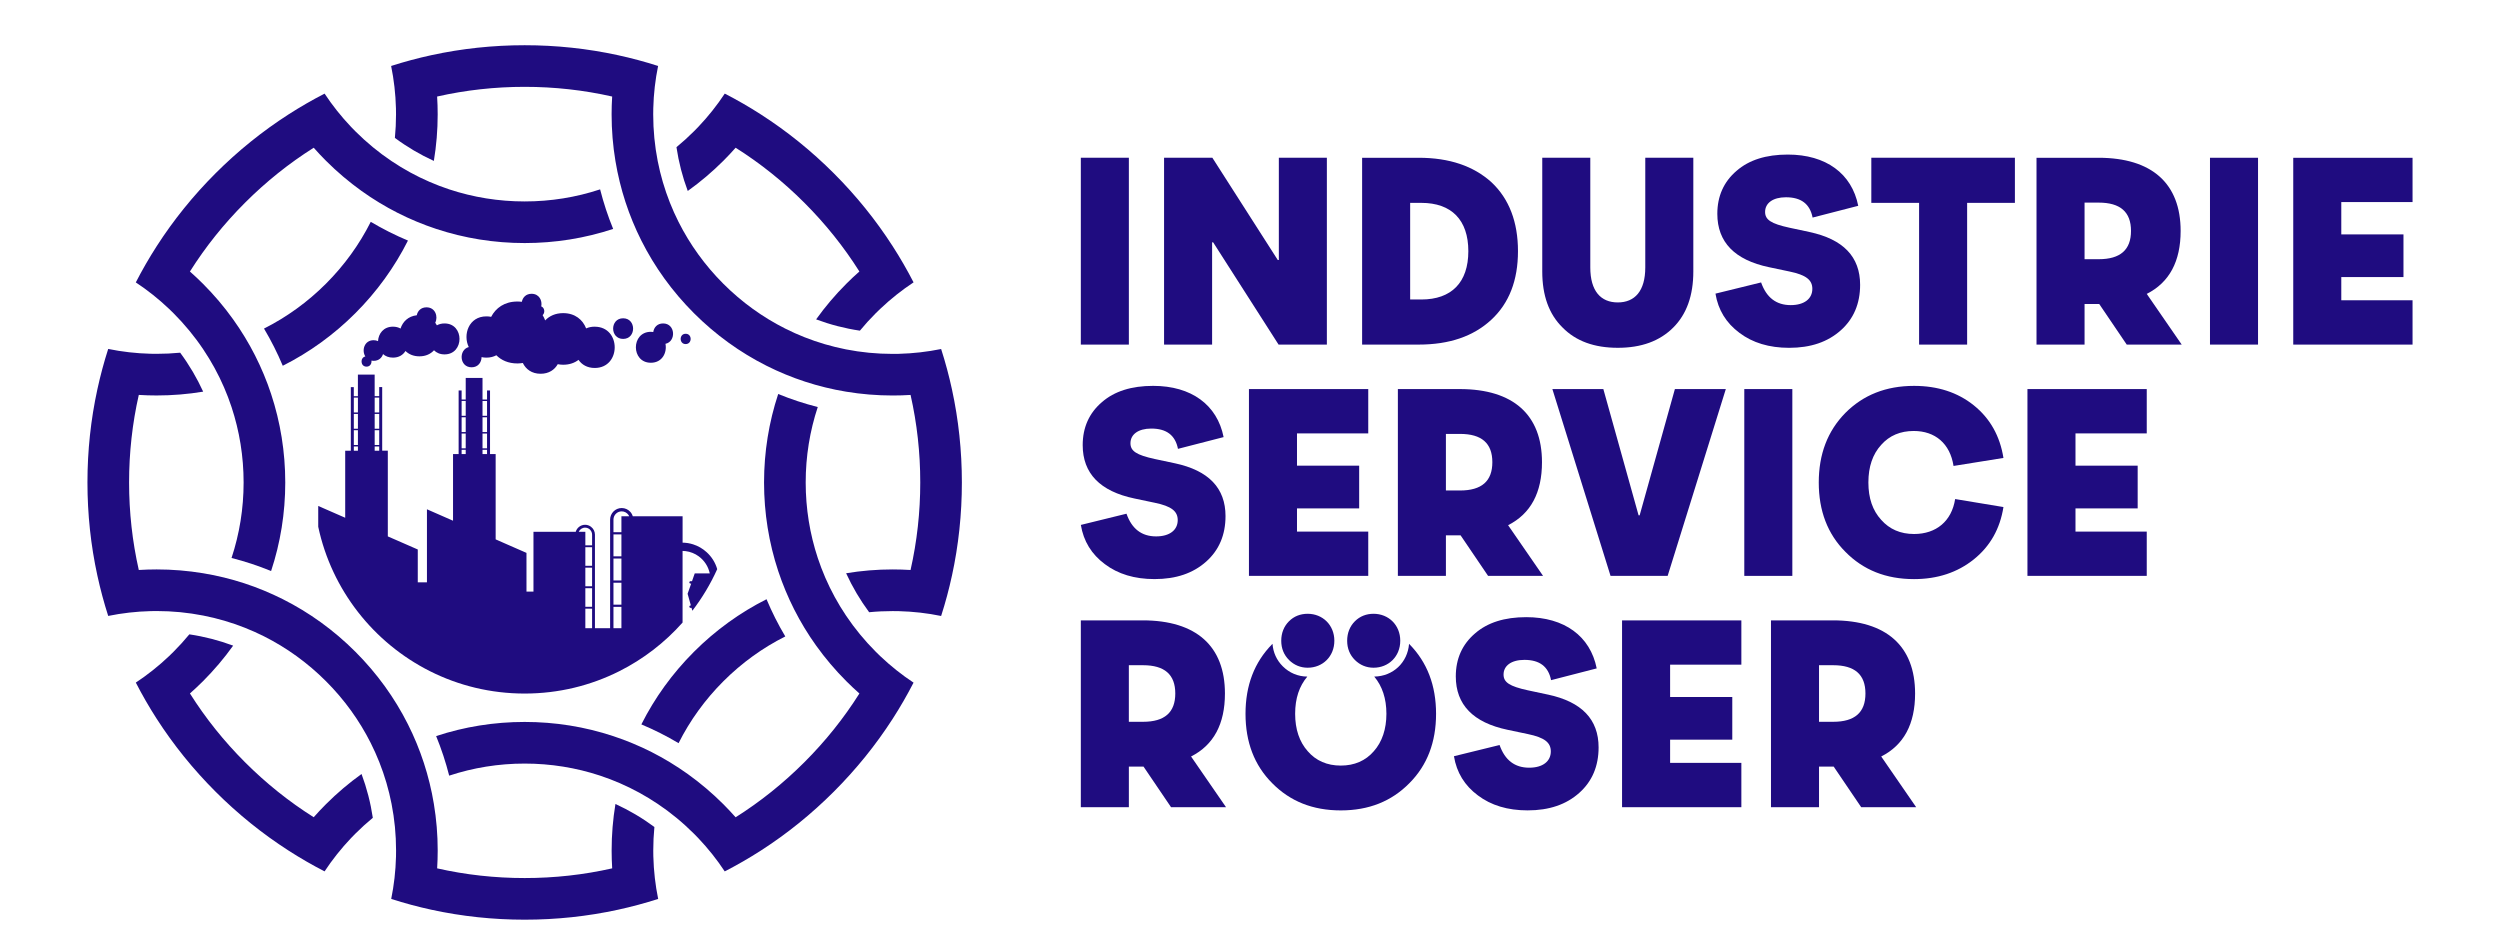 <?xml version="1.0" encoding="UTF-8"?> <svg xmlns="http://www.w3.org/2000/svg" xmlns:xlink="http://www.w3.org/1999/xlink" version="1.1" id="_3" x="0px" y="0px" width="240.941px" height="91.333px" viewBox="0 31.455 240.941 91.333" xml:space="preserve"> <g> <g> <g> <path fill="#1F0C80" d="M39.317,54.64c-1.234-0.517-2.432-1.119-3.585-1.806c-1.096,2.179-2.545,4.191-4.321,5.966 c-1.775,1.774-3.788,3.225-5.967,4.321c0.688,1.154,1.29,2.352,1.808,3.585c2.555-1.285,4.917-2.987,6.997-5.068 C36.331,59.556,38.031,57.195,39.317,54.64z M91.745,86.939c0.637-2.931,0.957-5.933,0.957-8.984c0-3.049-0.32-6.051-0.957-8.979 c-0.284-1.31-0.631-2.605-1.042-3.884c-1.33,0.271-2.692,0.428-4.076,0.464c-0.199,0.004-0.397,0.006-0.598,0.006 c-0.763,0-1.522-0.037-2.272-0.109c-0.75-0.073-1.492-0.182-2.225-0.326c-1.375-0.271-2.715-0.664-4.009-1.177 c-0.626-0.248-1.242-0.523-1.845-0.828c-2.178-1.095-4.19-2.545-5.965-4.319c-1.775-1.775-3.225-3.789-4.321-5.968 c-0.303-0.604-0.58-1.218-0.828-1.846c-0.511-1.293-0.906-2.634-1.176-4.011c-0.144-0.733-0.252-1.476-0.325-2.226 c-0.072-0.749-0.109-1.506-0.109-2.268c0-0.2,0.002-0.398,0.007-0.597c0.035-1.383,0.191-2.746,0.464-4.075 c-1.279-0.411-2.574-0.758-3.884-1.042c-2.928-0.637-5.93-0.957-8.979-0.957c-3.051,0-6.052,0.321-8.981,0.957 c-1.311,0.285-2.606,0.632-3.885,1.042c0.272,1.33,0.428,2.692,0.464,4.075c0.004,0.197,0.007,0.394,0.007,0.591 c0,0.762-0.037,1.52-0.109,2.269c1.178,0.873,2.436,1.614,3.755,2.217c0.245-1.469,0.369-2.967,0.369-4.486 c0-0.576-0.018-1.15-0.054-1.72c2.749-0.621,5.569-0.934,8.437-0.934c2.868,0,5.686,0.313,8.433,0.934 c-0.036,0.571-0.054,1.146-0.054,1.724c0,1.518,0.124,3.015,0.368,4.483c0.112,0.678,0.25,1.349,0.413,2.013 c0.32,1.311,0.738,2.59,1.25,3.832c0.254,0.62,0.533,1.228,0.834,1.827c1.285,2.557,2.986,4.917,5.069,7 c2.081,2.081,4.441,3.782,6.996,5.068c0.598,0.301,1.208,0.579,1.826,0.834c1.241,0.513,2.521,0.931,3.831,1.251 c0.664,0.164,1.335,0.301,2.013,0.413c1.469,0.244,2.969,0.368,4.489,0.368c0.577,0,1.153-0.018,1.724-0.054 c0.621,2.747,0.934,5.564,0.934,8.433c0,2.869-0.313,5.69-0.935,8.438c-0.57-0.035-1.145-0.053-1.721-0.054 c-1.52,0-3.02,0.125-4.489,0.368c0.604,1.318,1.345,2.576,2.218,3.756c0.75-0.074,1.507-0.109,2.271-0.109 c0.197,0,0.395,0.002,0.592,0.006c1.383,0.037,2.746,0.191,4.075,0.465c0.411-1.279,0.759-2.574,1.042-3.885L91.745,86.939z M75.683,92.793c-0.688-1.154-1.291-2.353-1.808-3.587c-2.553,1.286-4.914,2.987-6.995,5.068 c-2.082,2.081-3.782,4.44-5.068,6.996c1.234,0.517,2.432,1.12,3.586,1.808c1.095-2.18,2.545-4.191,4.32-5.967 C71.492,95.338,73.504,93.887,75.683,92.793z M62.966,114.018c-0.004-0.196-0.007-0.393-0.007-0.59 c0-0.763,0.036-1.52,0.109-2.27c-1.177-0.873-2.436-1.614-3.754-2.217c-0.244,1.469-0.367,2.969-0.367,4.486 c0,0.576,0.018,1.148,0.053,1.717c-2.747,0.621-5.566,0.934-8.433,0.934c-2.868,0-5.689-0.311-8.437-0.934 c0.036-0.569,0.054-1.143,0.054-1.72c0-1.518-0.124-3.019-0.369-4.487c-0.111-0.679-0.249-1.35-0.412-2.012 c-0.32-1.31-0.738-2.59-1.25-3.832c-0.255-0.619-0.533-1.229-0.835-1.827c-1.285-2.556-2.986-4.916-5.068-6.997 c-2.082-2.082-4.442-3.783-6.997-5.068c-0.599-0.301-1.208-0.579-1.826-0.834c-1.242-0.514-2.522-0.932-3.832-1.252 c-0.664-0.163-1.335-0.301-2.014-0.412c-1.469-0.244-2.967-0.369-4.486-0.369c-0.577,0-1.149,0.02-1.719,0.054 c-0.622-2.747-0.935-5.567-0.935-8.436c0-2.868,0.312-5.688,0.935-8.436c0.57,0.035,1.143,0.053,1.719,0.053 c1.518,0,3.017-0.124,4.486-0.368c-0.604-1.318-1.344-2.577-2.216-3.754c-0.75,0.073-1.507,0.109-2.271,0.109 c-0.197,0-0.394-0.002-0.591-0.007c-1.383-0.035-2.746-0.191-4.075-0.464c-0.41,1.278-0.757,2.574-1.042,3.884 c-0.637,2.93-0.958,5.931-0.958,8.982c0,3.051,0.32,6.053,0.958,8.983c0.285,1.309,0.632,2.604,1.042,3.883 c1.33-0.271,2.692-0.428,4.075-0.463c0.197-0.005,0.394-0.008,0.591-0.008c0.763,0,1.52,0.037,2.27,0.109 c0.75,0.074,1.493,0.183,2.226,0.326c1.375,0.27,2.717,0.664,4.011,1.176c0.627,0.249,1.242,0.524,1.846,0.827 c2.178,1.096,4.191,2.545,5.966,4.321c1.774,1.773,3.225,3.787,4.32,5.965c0.303,0.604,0.579,1.219,0.827,1.846 c0.513,1.293,0.906,2.635,1.176,4.01c0.144,0.732,0.253,1.477,0.326,2.227c0.072,0.75,0.109,1.506,0.109,2.27 c0,0.197-0.002,0.396-0.006,0.592c-0.035,1.383-0.191,2.746-0.462,4.076c1.278,0.41,2.573,0.758,3.882,1.043 c2.93,0.637,5.932,0.957,8.982,0.957c3.05,0,6.052-0.32,8.98-0.957c1.31-0.285,2.604-0.633,3.884-1.043 c-0.272-1.329-0.428-2.691-0.464-4.075L62.966,114.018z"></path> <path fill="#1F0C80" d="M27.492,77.955c0-2.944-0.467-5.816-1.365-8.532c-0.209-0.636-0.443-1.263-0.702-1.882 c-0.516-1.24-1.125-2.44-1.825-3.593c-0.354-0.584-0.731-1.157-1.132-1.716c-0.865-1.21-1.837-2.358-2.91-3.431 c-0.408-0.408-0.826-0.801-1.253-1.178c1.502-2.382,3.276-4.598,5.304-6.625c2.028-2.028,4.243-3.802,6.626-5.305 c0.379,0.427,0.77,0.846,1.178,1.253c1.073,1.073,2.22,2.044,3.43,2.911c0.559,0.4,1.131,0.778,1.716,1.132 c1.152,0.7,2.353,1.309,3.594,1.824c0.619,0.258,1.246,0.492,1.882,0.702c2.716,0.899,5.589,1.365,8.533,1.365 c2.941,0,5.812-0.465,8.526-1.362c-0.507-1.238-0.927-2.512-1.257-3.813c-2.313,0.765-4.76,1.164-7.269,1.164 c-2.51,0-4.958-0.397-7.274-1.164c-0.641-0.212-1.271-0.453-1.891-0.721c-1.276-0.552-2.504-1.222-3.667-2.005 c-0.62-0.416-1.222-0.863-1.804-1.342c-0.581-0.479-1.143-0.989-1.682-1.527c-0.14-0.14-0.277-0.28-0.413-0.423 c-0.953-1.003-1.806-2.078-2.554-3.209c-1.194,0.614-2.355,1.285-3.483,2.009c-2.522,1.622-4.872,3.517-7.029,5.674 c-2.157,2.157-4.053,4.507-5.674,7.029c-0.724,1.126-1.394,2.288-2.008,3.482c1.133,0.749,2.207,1.602,3.209,2.555 c0.142,0.136,0.283,0.273,0.423,0.413c0.54,0.54,1.048,1.101,1.526,1.682c0.479,0.582,0.928,1.183,1.343,1.804 c0.783,1.164,1.453,2.391,2.005,3.667c0.268,0.619,0.509,1.249,0.72,1.89c0.766,2.316,1.164,4.764,1.164,7.274 c0,2.509-0.398,4.958-1.164,7.274c1.302,0.329,2.576,0.751,3.813,1.259c0.899-2.717,1.365-5.59,1.365-8.534L27.492,77.955z M33.834,112.225c0.137-0.143,0.273-0.283,0.413-0.423c0.54-0.54,1.102-1.05,1.684-1.528c-0.216-1.451-0.581-2.863-1.087-4.223 c-1.211,0.866-2.359,1.84-3.433,2.914c-0.408,0.407-0.8,0.824-1.177,1.252c-2.382-1.503-4.597-3.275-6.624-5.303 c-2.029-2.027-3.802-4.243-5.305-6.626c0.428-0.378,0.847-0.771,1.254-1.177c1.074-1.074,2.045-2.222,2.911-3.432 c-1.358-0.507-2.772-0.873-4.222-1.088c-0.479,0.58-0.988,1.142-1.527,1.681c-0.14,0.14-0.281,0.278-0.424,0.414 c-1.002,0.953-2.077,1.807-3.208,2.554c0.614,1.195,1.284,2.357,2.008,3.482c1.622,2.522,3.518,4.872,5.675,7.029 c2.157,2.157,4.506,4.052,7.027,5.673c1.127,0.726,2.289,1.396,3.482,2.011C32.028,114.303,32.882,113.228,33.834,112.225 L33.834,112.225z M86.035,100.727c0.726-1.128,1.396-2.289,2.01-3.482c-1.133-0.748-2.207-1.602-3.209-2.554 c-0.143-0.138-0.286-0.275-0.428-0.418c-0.539-0.538-1.046-1.099-1.524-1.68c-0.479-0.581-0.928-1.183-1.344-1.804 c-0.782-1.164-1.452-2.391-2.005-3.668c-0.267-0.619-0.508-1.249-0.72-1.889c-0.766-2.316-1.165-4.766-1.165-7.277 c0-2.509,0.397-4.957,1.163-7.271c-1.301-0.33-2.576-0.75-3.812-1.257c-0.897,2.715-1.364,5.587-1.364,8.53 c0,2.943,0.467,5.817,1.365,8.534c0.21,0.636,0.445,1.264,0.702,1.881c0.516,1.24,1.125,2.441,1.824,3.595 c0.355,0.585,0.731,1.157,1.132,1.715c0.866,1.21,1.837,2.356,2.91,3.429c0.409,0.409,0.828,0.803,1.257,1.182 c-1.502,2.381-3.275,4.596-5.303,6.623c-2.028,2.028-4.245,3.803-6.627,5.307c-0.379-0.428-0.772-0.847-1.179-1.256 c-1.074-1.073-2.222-2.045-3.431-2.912c-0.559-0.399-1.131-0.777-1.716-1.131c-1.153-0.701-2.354-1.311-3.594-1.824 c-0.618-0.259-1.245-0.492-1.881-0.701c-2.716-0.9-5.589-1.365-8.533-1.365c-2.943,0-5.814,0.465-8.529,1.363 c0.506,1.238,0.927,2.512,1.257,3.813c2.315-0.766,4.764-1.163,7.272-1.163c2.51,0,4.958,0.397,7.275,1.163 c0.641,0.213,1.271,0.452,1.889,0.721c1.277,0.553,2.504,1.223,3.667,2.004c0.62,0.416,1.222,0.863,1.804,1.344 c0.582,0.477,1.143,0.988,1.682,1.526c0.14,0.14,0.278,0.28,0.415,0.424c0.952,1.003,1.805,2.077,2.553,3.21 c1.195-0.614,2.356-1.285,3.485-2.01c2.522-1.621,4.872-3.518,7.029-5.676C82.518,105.594,84.414,103.245,86.035,100.727 L86.035,100.727z M84.836,61.221c1.003-0.953,2.077-1.806,3.209-2.553c-0.615-1.195-1.285-2.356-2.01-3.482 c-1.621-2.521-3.517-4.87-5.672-7.026c-2.157-2.157-4.506-4.052-7.029-5.674c-1.127-0.726-2.289-1.396-3.484-2.01 c-0.747,1.133-1.601,2.207-2.554,3.21c-0.136,0.142-0.274,0.282-0.414,0.422c-0.54,0.54-1.104,1.052-1.687,1.531 c0.217,1.45,0.582,2.863,1.088,4.221c1.212-0.867,2.362-1.839,3.437-2.914c0.408-0.408,0.801-0.827,1.177-1.254 c2.383,1.503,4.599,3.277,6.626,5.305c2.027,2.027,3.799,4.241,5.302,6.623c-0.43,0.377-0.849,0.772-1.257,1.181 c-1.074,1.074-2.047,2.222-2.913,3.434c1.357,0.507,2.77,0.873,4.219,1.088c0.48-0.583,0.99-1.146,1.532-1.686 C84.549,61.497,84.692,61.358,84.836,61.221L84.836,61.221z"></path> </g> <g> <path fill="#1F0C80" d="M68.102,84.672c-0.37-0.339-0.812-0.599-1.301-0.754c-0.321-0.103-0.662-0.16-1.015-0.164v-2.541h-4.8 c-0.051-0.168-0.137-0.318-0.254-0.442c-0.203-0.218-0.492-0.354-0.814-0.354c-0.614,0-1.118,0.505-1.118,1.12V92h-1.462v-9.018 c0-0.304-0.144-0.575-0.369-0.748c-0.009-0.011-0.021-0.018-0.031-0.025c-0.154-0.113-0.344-0.178-0.549-0.178 c-0.426,0-0.789,0.285-0.904,0.676h-4.072v5.767h-0.673V84.74l-0.883-0.387l-0.825-0.361h-0.002l-1.261-0.555v-8.222h-0.542 v-6.13h-0.288v0.875h-0.436v-2.078h-1.619v2.078h-0.395v-0.875h-0.288v6.13h-0.54v6.425l-0.104-0.045l-2.41-1.057v7.043h-0.884 v-3.168l-1.991-0.871l-0.896-0.39v-8.261h-0.542v-6.13h-0.288v0.875h-0.438V67.56h-1.615v2.078h-0.396v-0.875h-0.287v6.13h-0.541 v6.461l-2.599-1.137v2.004c1.302,6.103,5.342,11.192,10.771,13.921c2.743,1.38,5.842,2.155,9.123,2.155 c3.281,0,6.379-0.775,9.123-2.155c2.321-1.166,4.389-2.765,6.097-4.688v-6.904c0.099,0.001,0.194,0.01,0.293,0.02 c0.469,0.059,0.903,0.237,1.267,0.504c0.535,0.393,0.92,0.973,1.06,1.643h-1.447l-0.264,0.754H66.55 c-0.065,0-0.115,0.049-0.115,0.113c0,0.065,0.05,0.114,0.115,0.114h0.065l-0.243,0.687l-0.104,0.295l0.099,0.352l0.216,0.777 h-0.031c-0.065,0-0.116,0.05-0.116,0.113c0,0.063,0.051,0.115,0.116,0.115h0.095l0.078,0.281 c0.945-1.232,1.752-2.578,2.397-4.011C68.94,85.668,68.581,85.105,68.102,84.672L68.102,84.672z M34.495,74.893H34.1v-0.41h0.395 V74.893z M34.495,74.344H34.1v-1.429h0.395V74.344z M34.495,72.774H34.1v-1.428h0.395V72.774z M34.495,71.206H34.1v-1.429h0.395 V71.206z M36.548,74.893H36.11v-0.41h0.438V74.893z M36.548,74.344H36.11v-1.429h0.438V74.344z M36.548,72.774H36.11v-1.428 h0.438V72.774z M36.548,71.206H36.11v-1.429h0.438V71.206z M56.39,82.307c0.166,0,0.318,0.06,0.435,0.16 c0.007,0.008,0.015,0.015,0.023,0.022c0.132,0.122,0.216,0.298,0.216,0.493v1.027h-0.65v-1.302h-0.638 C55.88,82.473,56.115,82.307,56.39,82.307z M56.413,89.934v-1.792h0.65v1.792H56.413z M57.063,90.116V92h-0.65v-1.884H57.063z M56.413,87.959v-1.792h0.65v1.792H56.413z M56.413,85.984v-1.792h0.65v1.792H56.413z M46.503,70.099h0.436v1.43h-0.436V70.099z M46.503,71.669h0.436v1.428h-0.436V71.669z M46.503,73.239h0.436v1.427h-0.436V73.239z M46.503,74.806h0.436v0.41h-0.436V74.806 z M44.489,70.098h0.395v1.43h-0.395V70.098z M44.489,71.668h0.395v1.428h-0.395V71.668z M44.489,73.238h0.395v1.428h-0.395 V73.238z M44.489,74.805h0.395v0.41h-0.395V74.805z M59.89,91.998h-0.767v-2.055h0.767V91.998z M59.89,89.728h-0.767v-2.114 h0.767V89.728z M59.89,87.398h-0.767v-2.112h0.767V87.398z M59.89,85.072h-0.767V82.96h0.767V85.072z M59.89,81.211v1.533h-0.767 v-1.209c0-0.441,0.356-0.797,0.794-0.797c0.271,0,0.507,0.137,0.65,0.34c0.028,0.043,0.053,0.086,0.073,0.133H59.89z"></path> <path fill="#1F0C80" d="M42.842,62.627c-0.289,0-0.534,0.068-0.736,0.183c-0.045-0.088-0.1-0.172-0.159-0.252 c0.296-0.589,0.016-1.484-0.845-1.484c-0.542,0-0.851,0.356-0.936,0.765c-0.83,0.092-1.354,0.627-1.563,1.28 c-0.201-0.114-0.444-0.181-0.731-0.181c-0.92,0-1.399,0.682-1.439,1.393c-0.121-0.056-0.263-0.088-0.425-0.088 c-0.902,0-1.167,0.982-0.799,1.566c-0.523,0.112-0.484,0.982,0.115,0.982c0.356,0,0.513-0.308,0.474-0.58 c0.066,0.013,0.136,0.021,0.21,0.021c0.49,0,0.792-0.292,0.908-0.651c0.233,0.208,0.553,0.341,0.957,0.341 c0.573,0,0.975-0.266,1.206-0.64c0.318,0.313,0.764,0.515,1.342,0.515c0.619,0,1.086-0.233,1.407-0.584 c0.239,0.241,0.577,0.397,1.017,0.397C44.766,65.609,44.766,62.627,42.842,62.627L42.842,62.627z"></path> <path fill="#1F0C80" d="M57.32,62.938c-0.316,0-0.592,0.061-0.83,0.167c-0.323-0.825-1.059-1.472-2.215-1.472 c-0.756,0-1.333,0.279-1.732,0.703c-0.066-0.178-0.148-0.348-0.246-0.51c0.25-0.225,0.206-0.708-0.131-0.841 c0.112-0.559-0.196-1.216-0.935-1.216c-0.545,0-0.856,0.36-0.938,0.774c-0.138-0.018-0.28-0.028-0.43-0.028 c-1.247,0-2.086,0.628-2.526,1.476c-0.142-0.03-0.293-0.046-0.457-0.046c-1.716,0-2.281,1.78-1.701,2.958 c-1,0.262-0.911,1.951,0.272,1.951c0.636,0,0.955-0.489,0.961-0.981c0.145,0.032,0.301,0.05,0.468,0.05 c0.374,0,0.691-0.087,0.956-0.23c0.477,0.478,1.151,0.79,2.028,0.79c0.186,0,0.358-0.019,0.525-0.045 c0.283,0.593,0.854,1.039,1.712,1.039c0.801,0,1.353-0.388,1.653-0.923c0.164,0.032,0.336,0.054,0.521,0.054 c0.609,0,1.103-0.18,1.48-0.471c0.315,0.46,0.836,0.782,1.565,0.782c2.564,0,2.564-3.977,0-3.977L57.32,62.938z"></path> <path fill="#1F0C80" d="M60.054,62.13c-1.283,0-1.283,1.988,0,1.988S61.336,62.13,60.054,62.13z"></path> <path fill="#1F0C80" d="M63.907,62.627c-0.569,0-0.883,0.39-0.948,0.825c-0.075-0.01-0.152-0.018-0.233-0.018 c-1.923,0-1.923,2.982,0,2.982c1.106,0,1.575-0.987,1.409-1.826C65.183,64.371,65.107,62.626,63.907,62.627L63.907,62.627z"></path> <path fill="#1F0C80" d="M66.082,63.622c-0.642,0-0.642,0.994,0,0.994C66.723,64.615,66.723,63.622,66.082,63.622z"></path> </g> </g> <g> <g> <path fill="#1F0C80" d="M104.166,46.66v18.005h4.63V46.66H104.166z"></path> <path fill="#1F0C80" d="M123.25,46.66v9.852h-0.103l-6.302-9.852h-4.656v18.005h4.63v-9.852h0.103l6.302,9.852h4.655V46.66 H123.25z"></path> <path fill="#1F0C80" d="M143.75,49.027c-1.724-1.569-4.063-2.367-7.022-2.367h-5.452v18.005h5.452 c2.959,0,5.273-0.797,6.997-2.392c1.724-1.595,2.572-3.807,2.572-6.611C146.297,52.859,145.449,50.621,143.75,49.027 L143.75,49.027z M136.986,60.319h-1.08v-9.312h1.08c2.906,0,4.527,1.646,4.527,4.656S139.892,60.319,136.986,60.319z"></path> <path fill="#1F0C80" d="M158.566,46.66v10.572c0,2.264-1.004,3.37-2.65,3.37s-2.649-1.106-2.649-3.37V46.66h-4.63v10.958 c0,2.315,0.643,4.115,1.955,5.401c1.286,1.313,3.061,1.956,5.324,1.956s4.039-0.643,5.35-1.956 c1.287-1.286,1.93-3.086,1.93-5.401V46.66h-4.631H158.566z"></path> <path fill="#1F0C80" d="M174.384,53.812l-1.93-0.412c-1.775-0.386-2.34-0.772-2.34-1.518c0-0.849,0.746-1.415,2.006-1.415 c1.467,0,2.315,0.643,2.572,1.956l4.398-1.133c-0.617-3.112-3.112-4.938-6.79-4.938c-2.083,0-3.729,0.514-4.938,1.569 c-1.234,1.054-1.852,2.443-1.852,4.142c0,2.727,1.672,4.45,4.99,5.145l1.955,0.412c1.621,0.334,2.212,0.823,2.212,1.672 c0,0.952-0.772,1.569-2.083,1.569c-1.389,0-2.34-0.721-2.855-2.186l-4.398,1.08c0.258,1.569,1.029,2.829,2.315,3.782 c1.26,0.951,2.854,1.44,4.784,1.44c2.084,0,3.729-0.565,4.99-1.697c1.234-1.105,1.852-2.572,1.852-4.372 c0-2.701-1.621-4.398-4.888-5.093L174.384,53.812z"></path> <path fill="#1F0C80" d="M180.351,46.66v4.347h4.604v13.658h4.63V51.007h4.604V46.66H180.351L180.351,46.66z"></path> <path fill="#1F0C80" d="M206.896,59.779c2.186-1.105,3.266-3.138,3.266-6.07c0-4.553-2.752-7.049-7.922-7.049h-5.968v18.005 h4.631v-3.91h1.415l2.649,3.91h5.298L206.896,59.779L206.896,59.779z M202.265,56.436h-1.363v-5.454h1.363 c2.084,0,3.113,0.9,3.113,2.727S204.349,56.436,202.265,56.436z"></path> <path fill="#1F0C80" d="M212.99,46.66v18.005h4.631V46.66H212.99z"></path> <path fill="#1F0C80" d="M232.513,50.931v-4.27h-11.498v18.005h11.498v-4.27h-6.868V58.16h5.993v-4.116h-5.993v-3.112 L232.513,50.931L232.513,50.931z"></path> </g> <g> <path fill="#1F0C80" d="M113.219,76.103l-1.929-0.411c-1.775-0.386-2.34-0.772-2.34-1.518c0-0.849,0.746-1.415,2.007-1.415 c1.466,0,2.315,0.643,2.572,1.955l4.398-1.132c-0.617-3.112-3.112-4.938-6.79-4.938c-2.083,0-3.729,0.514-4.938,1.569 c-1.235,1.054-1.852,2.443-1.852,4.141c0,2.727,1.672,4.451,4.99,5.145l1.956,0.411c1.621,0.334,2.212,0.823,2.212,1.672 c0,0.951-0.772,1.569-2.083,1.569c-1.389,0-2.34-0.72-2.855-2.187l-4.398,1.081c0.257,1.569,1.029,2.829,2.315,3.781 c1.26,0.952,2.855,1.44,4.785,1.44c2.083,0,3.729-0.565,4.99-1.697c1.235-1.105,1.852-2.572,1.852-4.372 c0-2.701-1.621-4.398-4.887-5.094L113.219,76.103z"></path> <path fill="#1F0C80" d="M131.867,73.223v-4.271h-11.498v18.005h11.498v-4.269H125v-2.238h5.992v-4.116H125v-3.112L131.867,73.223 L131.867,73.223z"></path> <path fill="#1F0C80" d="M145.345,82.071c2.186-1.106,3.266-3.138,3.266-6.071c0-4.553-2.752-7.048-7.922-7.048h-5.967v18.005 h4.63v-3.909h1.415l2.65,3.909h5.298L145.345,82.071L145.345,82.071z M140.714,78.727h-1.363v-5.453h1.363 c2.084,0,3.113,0.9,3.113,2.727S142.798,78.727,140.714,78.727L140.714,78.727z"></path> <path fill="#1F0C80" d="M161.42,68.952l-3.396,12.167h-0.103l-3.396-12.167h-4.912l5.606,18.005h5.504l5.606-18.005H161.42 L161.42,68.952z"></path> <path fill="#1F0C80" d="M168.109,68.952v18.005h4.63V68.952H168.109z"></path> <path fill="#1F0C80" d="M184.467,82.92c-1.312,0-2.366-0.463-3.163-1.363c-0.824-0.9-1.236-2.084-1.236-3.602 s0.412-2.727,1.236-3.627c0.797-0.9,1.852-1.337,3.138-1.337c2.058,0,3.499,1.208,3.833,3.37l4.81-0.772 c-0.335-2.109-1.286-3.807-2.854-5.067c-1.57-1.261-3.499-1.878-5.763-1.878c-2.701,0-4.888,0.875-6.61,2.598 c-1.725,1.749-2.572,3.987-2.572,6.714c0,2.727,0.848,4.964,2.572,6.688c1.723,1.748,3.909,2.623,6.61,2.623 c2.264,0,4.192-0.643,5.763-1.904c1.568-1.26,2.52-2.932,2.854-5.041l-4.655-0.771c-0.334,2.135-1.826,3.369-3.961,3.369 L184.467,82.92z"></path> <path fill="#1F0C80" d="M206.896,73.223v-4.271h-11.498v18.005h11.498v-4.269h-6.868v-2.238h5.993v-4.116h-5.993v-3.112 L206.896,73.223L206.896,73.223z"></path> </g> <g> <path fill="#1F0C80" d="M114.789,104.363c2.186-1.105,3.266-3.139,3.266-6.072c0-4.552-2.752-7.047-7.922-7.047h-5.967v18.005 h4.63v-3.909h1.415l2.65,3.909h5.298l-3.37-4.888L114.789,104.363z M110.158,101.019h-1.364v-5.453h1.364 c2.083,0,3.112,0.899,3.112,2.726S112.242,101.019,110.158,101.019z"></path> <path fill="#1F0C80" d="M135.828,93.533c-0.01-0.01-0.019-0.019-0.028-0.028c-0.14,1.8-1.532,3.128-3.356,3.157 c0.773,0.921,1.173,2.115,1.173,3.586s-0.411,2.701-1.208,3.601c-0.798,0.927-1.879,1.39-3.19,1.39 c-1.313,0-2.392-0.463-3.19-1.39c-0.797-0.899-1.208-2.109-1.208-3.601c0-1.492,0.398-2.664,1.173-3.586 c-0.907-0.009-1.727-0.353-2.371-0.996c-0.584-0.584-0.922-1.326-0.984-2.161c-0.01,0.009-0.02,0.019-0.029,0.028 c-1.724,1.749-2.572,3.987-2.572,6.715c0,2.727,0.849,4.963,2.572,6.688c1.723,1.748,3.909,2.623,6.61,2.623 s4.888-0.875,6.61-2.623c1.724-1.725,2.572-3.961,2.572-6.688S137.551,95.283,135.828,93.533L135.828,93.533z"></path> <path fill="#1F0C80" d="M149.177,98.395l-1.929-0.411c-1.774-0.386-2.341-0.772-2.341-1.519c0-0.848,0.746-1.414,2.008-1.414 c1.466,0,2.314,0.643,2.572,1.955l4.397-1.133c-0.618-3.111-3.112-4.938-6.79-4.938c-2.083,0-3.729,0.514-4.938,1.568 c-1.234,1.055-1.852,2.443-1.852,4.142c0,2.728,1.673,4.45,4.99,5.146l1.955,0.411c1.62,0.335,2.212,0.823,2.212,1.672 c0,0.952-0.771,1.569-2.083,1.569c-1.389,0-2.341-0.721-2.855-2.186l-4.397,1.08c0.256,1.568,1.028,2.828,2.314,3.781 c1.26,0.951,2.855,1.439,4.784,1.439c2.083,0,3.729-0.564,4.99-1.697c1.234-1.105,1.852-2.571,1.852-4.371 c0-2.701-1.621-4.398-4.888-5.094L149.177,98.395z"></path> <path fill="#1F0C80" d="M167.826,95.515v-4.271h-11.498v18.006h11.498v-4.27h-6.867v-2.237h5.992v-4.116h-5.992v-3.111 L167.826,95.515L167.826,95.515z"></path> <path fill="#1F0C80" d="M181.304,104.363c2.186-1.105,3.266-3.139,3.266-6.072c0-4.552-2.752-7.047-7.922-7.047h-5.967v18.005 h4.63v-3.909h1.415l2.649,3.909h5.298l-3.369-4.888V104.363z M176.673,101.019h-1.363v-5.453h1.363 c2.084,0,3.112,0.899,3.112,2.726S178.757,101.019,176.673,101.019z"></path> <path fill="#1F0C80" d="M123.482,93.208c0-0.745,0.258-1.389,0.746-1.878c0.488-0.488,1.105-0.721,1.801-0.721 c1.439,0,2.571,1.081,2.571,2.599c0,1.519-1.132,2.599-2.571,2.599c-0.695,0-1.313-0.258-1.801-0.746 S123.482,93.955,123.482,93.208z"></path> <path fill="#1F0C80" d="M129.835,93.208c0-0.745,0.256-1.389,0.745-1.878c0.489-0.488,1.106-0.721,1.8-0.721 c1.441,0,2.572,1.081,2.572,2.599c0,1.519-1.131,2.599-2.572,2.599c-0.693,0-1.312-0.258-1.8-0.746 C130.091,94.572,129.835,93.955,129.835,93.208z"></path> </g> </g> </g> </svg> 